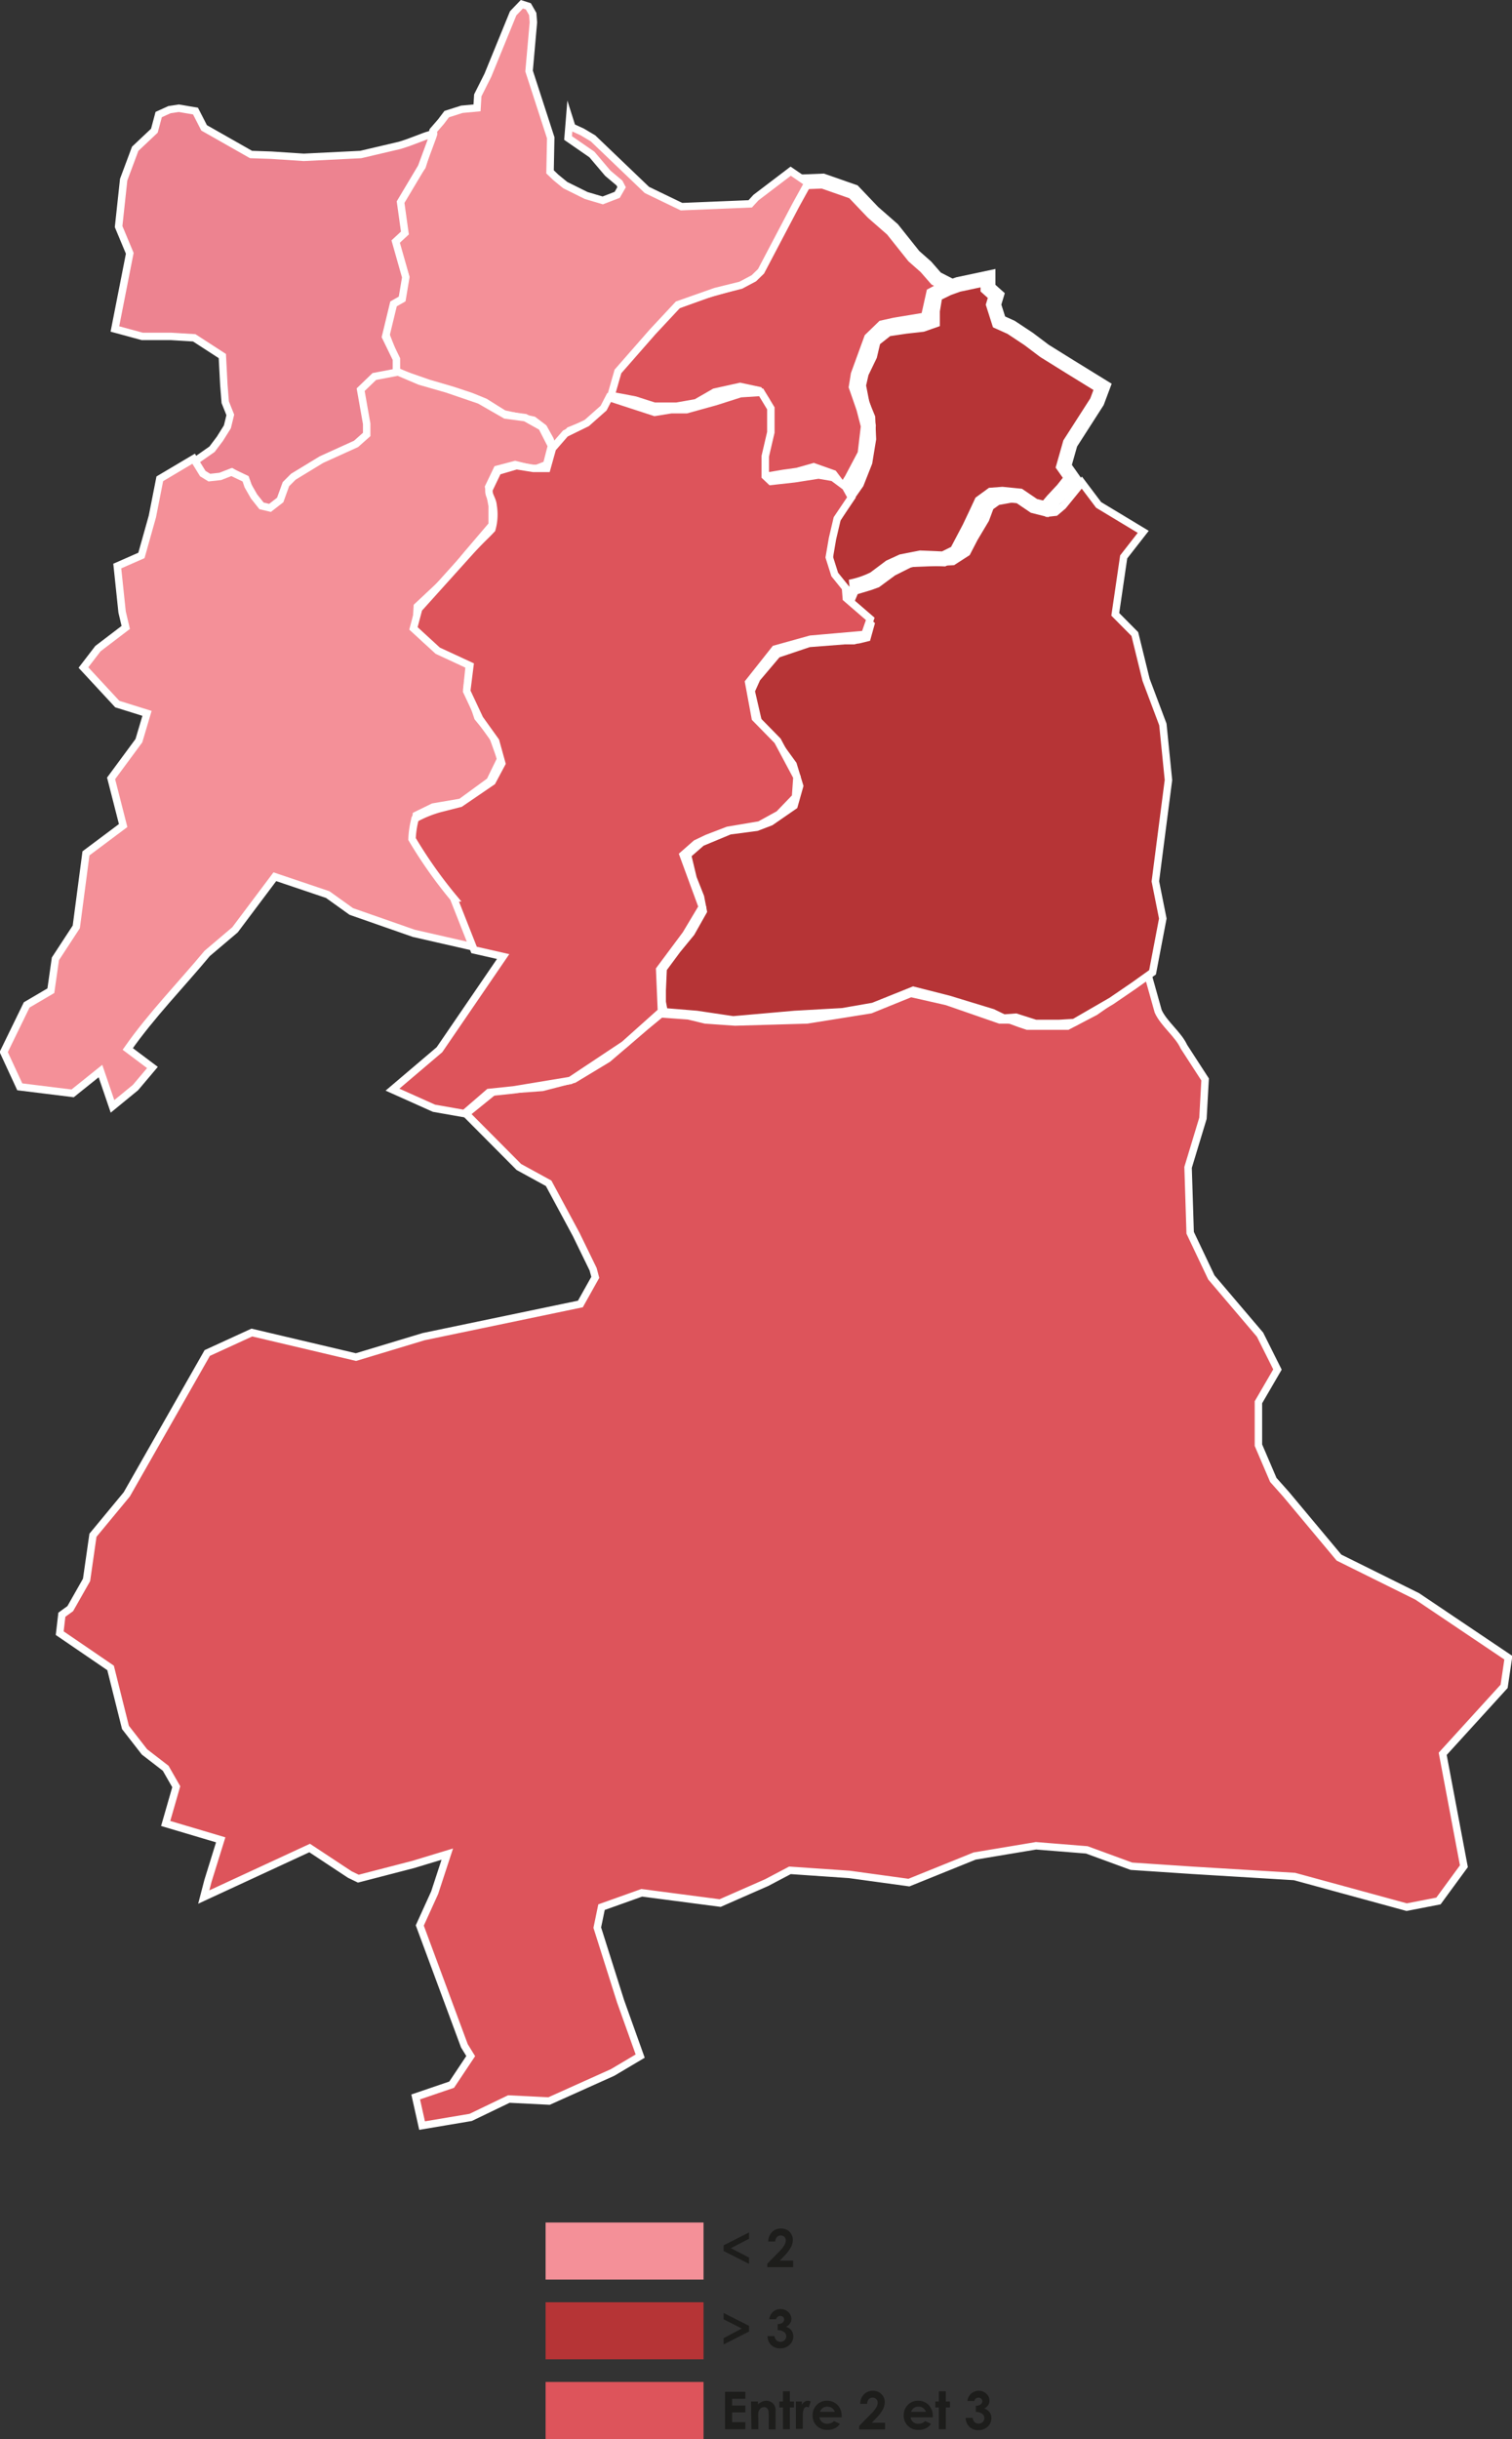 <?xml version="1.0" encoding="UTF-8"?> <svg xmlns="http://www.w3.org/2000/svg" id="Calque_2" data-name="Calque 2" viewBox="0 0 203.33 327.85"><rect x="0" y="0" width="203.33" height="327.85" fill="#333333" stroke="none"/><path d="M412.93,131.05,405.81,136l-3.7,1.93H396.7c-2.93-.94-1.67-.83-3.7-.83l-7.12-2.47-4.85-1.1-5.41,2.2-8.54,1.37-9.68.28-4-.28-2.27-.55-3.71-.27-2,1.65-5.13,4.39-4.55,2.75-4.27,1.1-3.71.27-2.84.28-3.7,3,7.11,7.15,4,2.19,3.7,6.87,2.28,4.68.29,1.09-2,3.58-21.07,4.39-9.11,2.75-14-3.3-6,2.75-10.82,19-4.55,5.5-.86,6L268,216.23l-1.13.82-.29,2.48,6.84,4.67,2,8,2.56,3.29,2.85,2.2,1.42,2.48-1.42,4.94,7.4,2.2-1.71,5.5-.57,2.19,14.24-6.59,5.41,3.57,1.14.55,7.41-1.92,4.55-1.38L317,254.42l-2,4.4L321,275l.85,1.38-2.56,3.84-4.84,1.65.85,3.85,6.55-1.1,5.13-2.47,5.41.27,8.54-3.84,3.71-2.2L342,269l-3.13-9.89.57-2.75,5.41-1.93,10.54,1.38,6.26-2.75,3.13-1.65,8,.55,8,1.1,8.83-3.57,8.26-1.38,6.83.55,6,2.2,8.26.55,13.67.83,15.09,4.12,4.27-.83,3.42-4.67-2.85-15.11,8.26-9.07.57-3.85-12.25-8.24-10.53-5.22-7.12-8.52-1.71-1.92-2-4.67v-5.77l2.56-4.4L428,179.41l-6.55-7.7-2.85-6-.28-8.79,2-6.6.29-5.22-2.85-4.4c-.75-1.66-2.71-3.09-3.46-4.76Z" transform="translate(-258.55 0)" fill="#dd545b" fill-rule="evenodd"></path><path d="M412.93,131.05,405.81,136l-3.7,1.93H396.7c-2.93-.94-1.67-.83-3.7-.83l-7.12-2.47-4.84-1.1-5.42,2.2-8.54,1.37-9.68.28-4-.28-2.27-.55-3.71-.27-2,1.65-5.13,4.39-4.55,2.75-4.27,1.1-3.71.27-2.84.28-3.7,3,7.11,7.15,4,2.19,3.7,6.87,2.28,4.68.29,1.09-2,3.58-21.07,4.39-9.11,2.75-14-3.3-6,2.75-10.82,19-4.55,5.5-.86,6L268,216.23l-1.13.82-.29,2.48,6.84,4.67,2,8,2.56,3.29,2.85,2.2,1.42,2.48-1.42,4.94,7.4,2.2-1.71,5.5-.57,2.19,14.24-6.59,5.41,3.57,1.14.55,7.41-1.92,4.55-1.38L317,254.42l-2,4.4L321,275l.85,1.38-2.56,3.84-4.84,1.65.86,3.85,6.54-1.1,5.13-2.47,5.41.27,8.54-3.84,3.71-2.2L342,269l-3.13-9.89.57-2.75,5.41-1.93,10.54,1.38,6.26-2.75,3.13-1.65,8,.55,8,1.1,8.83-3.57,8.26-1.38,6.83.55,6,2.2,8.26.55,13.67.83,15.09,4.12,4.27-.83,3.42-4.67-2.85-15.11,8.26-9.07.57-3.85-12.25-8.24-10.53-5.22-7.12-8.52-1.71-1.92-2-4.67v-5.77l2.56-4.4L428,179.41l-6.55-7.7-2.85-6-.28-8.79,2-6.6.29-5.22-2.85-4.4c-.75-1.66-2.71-3.09-3.46-4.76Z" transform="translate(-258.55 0)" fill="none" stroke="#fff" stroke-miterlimit="8"></path><path d="M413.54,130.7l1.38-7.23-1-5,1.76-13.62-.75-7.47-2.26-6-1.51-6.15-2.63-2.65,1.13-7.72,2.63-3.37-6-3.62-2.26-3L403.12,66,401.49,68l-1,.85-1.13.12-1.88-1.57-2.13-.48-2.64.48-1,.72-.63,1.69-1.51,2.53-1,1.93-1.88,1.21-2.51.12-3.14.12-2.39,1.2-2.13,1.57-1,.36-2,.6-.76,1.81,2.89,2.66-.5,1.8L374,86c-.21,0-.63.12-.63.12h-1.25l-4.77.37-4.27,1.44-2.76,3.26-.76,1.69,1,4.34,2.89,3.13,1.75,2.41.88,2.89-.75,2.66-3.14,2.17-1.88.72-3.64.48-3.77,1.57L351,114.91l.75,3.13,1,2.53.37,1.93-1.63,2.89-1.88,2.29-1.88,2.54-.13,2.89v1.57l.25,1.32,4.39.36,4.9.73,8.28-.73,6.41-.36,4.14-.72,5.4-2.17,4.76,1.21,5.9,1.8,1.51.73,1.63-.12,2.64.84H401l2-.12,5-2.89,3-2.05Z" transform="translate(-258.55 0)" fill="#b63436" fill-rule="evenodd"></path><path d="M413.54,130.7l1.38-7.23-1-5,1.76-13.62-.75-7.47-2.26-6-1.51-6.15-2.63-2.65,1.13-7.72,2.63-3.37-6-3.62-2.26-3L403.12,66,401.49,68l-1,.85-1.13.12-1.88-1.57-2.13-.48-2.64.48-1,.72-.63,1.69-1.51,2.53-1,1.93-1.88,1.21-2.51.12-3.14.12-2.39,1.2-2.13,1.57-1,.36-2,.6-.76,1.81,2.89,2.66-.5,1.8L374,86c-.21,0-.63.12-.63.12h-1.25l-4.77.37-4.27,1.44-2.76,3.26-.76,1.69,1,4.34,2.89,3.13,1.75,2.41.88,2.89-.75,2.66-3.14,2.17-1.88.72-3.64.48-3.77,1.57L351,114.91l.75,3.13,1,2.53.37,1.93-1.63,2.89-1.88,2.29-1.88,2.54-.13,2.89v1.57l.25,1.32,4.39.36,4.9.73,8.28-.73,6.41-.36,4.14-.72,5.4-2.17,4.76,1.21,5.9,1.8,1.51.73,1.63-.12,2.64.84H401l2-.12,5-2.89,3-2.05Z" transform="translate(-258.55 0)" fill="none" stroke="#fff" stroke-miterlimit="8"></path><path d="M402.72,64.26l-1.12-1.59.87-3.06,3.6-5.61.75-2-4.35-2.68L399,47.16l-2.11-1.59L394.52,44l-1.62-.73-.74-2.32.37-1.22-1.12-1V37.39l-4,.85-1.36.49-1.74.85-.37,2.2v1.35l-1.37.48-2.24.25-2.48.37L376,45.69l-.49,2.08-1.12,2.32L374,51.8l.5,2.56.75,1.83.12,2.81-.5,3.06-1.11,2.81-1.62,2.32-1.61,2.56-.75,2.32-.25,3.3.62,2.08.38,1.22,1.61,1.59.75-1.35a12.41,12.41,0,0,0,3.23-1.1l2.11-1.59,1.61-.73,2.49-.49,3.11.13,1.74-.86,1.74-3.3.87-1.83.74-1.59,1.37-1,1.45-.11,2.28.23L397.59,68l1.59.4.93-1.1,1.37-1.47Z" transform="translate(-258.55 0)" fill="#b63436" fill-rule="evenodd"></path><path d="M402.72,64.26l-1.12-1.59.87-3.06,3.6-5.61.75-2-4.35-2.68L399,47.16l-2.11-1.59L394.52,44l-1.62-.73-.74-2.32.37-1.22-1.12-1V37.39l-4,.85-1.36.49-1.74.85-.37,2.2v1.35l-1.37.48-2.24.25-2.48.37L376,45.69l-.49,2.08-1.12,2.32L374,51.8l.5,2.56.75,1.83.12,2.81-.5,3.06-1.11,2.81-1.62,2.32-1.61,2.56-.75,2.32-.25,3.3.62,2.08.38,1.22,1.61,1.59.75-1.35a12.41,12.41,0,0,0,3.23-1.1l2.11-1.58,1.61-.74,2.49-.49,3.11.13,1.74-.86,1.74-3.3.87-1.83.74-1.59,1.37-1,1.45-.11,2.28.23L397.59,68l1.59.4.93-1.1,1.37-1.47Z" transform="translate(-258.55 0)" fill="none" stroke="#fff" stroke-miterlimit="8" stroke-width="2"></path><polygon points="113.4 66.27 111.77 64.11 109.4 63.27 107.28 63.87 105.53 64.11 103.4 64.47 102.16 64.11 101.78 61.59 102.41 59.3 102.9 57.62 102.9 55.7 102.53 54.02 101.78 52.94 99.53 52.45 96.28 53.18 93.78 54.62 91.04 55.1 87.91 55.1 85.29 54.26 83.42 53.9 82.04 53.66 81.17 53.18 82.42 49.45 85.67 45.85 87.54 43.44 90.54 40.68 94.78 39.12 98.66 38.03 101.41 36.35 103.4 32.39 104.78 29.86 106.03 27.46 106.4 26.38 107.65 24.46 110.65 24.34 114.77 25.78 117.4 28.54 120.02 30.83 122.89 34.43 124.52 35.87 125.89 37.44 127.76 38.4 125.52 39.6 124.77 42.96 120.39 43.68 118.77 44.04 117.15 45.61 115.4 50.41 115.15 51.98 116.15 54.86 116.77 57.26 116.32 61.07 114.52 64.47 113.4 66.27" fill="#dd545b" fill-rule="evenodd"></polygon><polygon points="113.4 66.28 111.77 64.11 109.4 63.27 107.28 63.87 105.53 64.11 103.4 64.47 102.16 64.11 101.78 61.59 102.41 59.3 102.9 57.62 102.9 55.7 102.53 54.02 101.78 52.94 99.53 52.46 96.28 53.18 93.78 54.62 91.04 55.1 87.91 55.1 85.29 54.26 83.42 53.9 82.04 53.66 81.17 53.18 82.42 49.45 85.67 45.85 87.54 43.44 90.54 40.68 94.78 39.12 98.66 38.04 101.41 36.35 103.4 32.39 104.78 29.86 106.03 27.46 106.4 26.38 107.65 24.46 110.65 24.34 114.77 25.78 117.4 28.54 120.02 30.83 122.89 34.43 124.52 35.87 125.89 37.44 127.76 38.4 125.52 39.6 124.77 42.96 120.39 43.68 118.77 44.04 117.15 45.61 115.4 50.41 115.15 51.98 116.15 54.86 116.77 57.26 116.32 61.07 114.52 64.47 113.4 66.28" fill="none" stroke="#fff" stroke-miterlimit="8" stroke-width="2"></polygon><polygon points="82.03 53.67 83.1 49.93 87.77 44.6 91.17 40.96 96.22 39.18 99.62 38.34 101.37 37.41 102.34 36.47 107.01 27.59 108.66 24.6 106.33 23.01 101.66 26.56 100.89 27.4 91.65 27.78 86.99 25.53 79.75 18.6 78.29 17.73 76.91 17.1 76.59 16.09 76.39 18.55 79.6 20.77 81.74 23.29 83.3 24.6 83.59 25.16 83 26.19 81.06 26.94 78.83 26.28 76.01 24.88 74.75 23.85 73.97 23.1 74.06 18.52 71.15 9.55 71.73 3 71.64 1.88 71.05 0.85 70.18 0.57 69.01 1.79 65.61 10.11 64.25 12.82 64.15 14.5 62.11 14.69 60.07 15.34 59.29 16.37 58.23 17.59 56.77 22.36 55.02 24.69 53.66 27.12 54.05 29.74 54.34 30.96 52.98 32.27 53.85 34.88 54.53 37.22 53.85 40.02 52.59 41.05 51.81 44.79 52.98 47.78 53.07 49.93 57.64 51.52 60.85 52.46 63.38 53.3 65.22 54.05 67.75 55.64 71.73 56.48 73.09 57.51 73.97 59.09 74.36 60.22 76.59 57.88 79.6 56.66 80.96 55.36 82.03 53.67" fill="#f49098" fill-rule="evenodd"></polygon><polygon points="82.03 53.67 83.1 49.93 87.77 44.6 91.17 40.96 96.22 39.18 99.62 38.34 101.37 37.41 102.34 36.47 107.01 27.59 108.66 24.6 106.33 23.01 101.66 26.56 100.89 27.4 91.65 27.78 86.99 25.53 79.75 18.6 78.29 17.73 76.91 17.1 76.59 16.09 76.39 18.55 79.6 20.77 81.74 23.29 83.3 24.6 83.59 25.16 83 26.19 81.06 26.94 78.83 26.28 76.01 24.88 74.75 23.85 73.97 23.1 74.06 18.52 71.15 9.55 71.73 3 71.64 1.88 71.05 0.85 70.18 0.57 69.01 1.79 65.61 10.11 64.25 12.82 64.15 14.5 62.11 14.69 60.07 15.34 59.29 16.37 58.23 17.59 56.77 22.36 55.02 24.69 53.66 27.12 54.05 29.74 54.34 30.96 52.98 32.27 53.85 34.88 54.53 37.22 53.85 40.02 52.59 41.05 51.81 44.79 52.98 47.78 53.07 49.93 57.64 51.52 60.85 52.46 63.38 53.3 65.22 54.05 67.75 55.64 71.73 56.48 73.09 57.51 73.97 59.09 74.36 60.22 76.59 57.88 79.6 56.66 80.96 55.36 82.03 53.67" fill="none" stroke="#fff" stroke-miterlimit="8"></polygon><path d="M311.86,50.34V48.27l-1.46-3,1.07-4.42,1.16-.66.49-2.92-1.36-4.8L313,31.32l-.58-4.15,2.81-4.71,1.46-3.95c.24-.8.34-.55-.39-.38s-2.31.91-4,1.41l-5.24,1.23-7.66.38-4.37-.29-2.72-.09-5.14-2.92L286,17.19l-1.16-2.26-2.24-.38-1.26.19-1.45.66-.58,2.17L276.73,20l-1.55,4.15-.68,6.31L276,34.05,274,44.22l3.68,1h3.88l3.11.19,3.78,2.45.2,3.86.19,2.35.68,1.7-.39,1.6-1,1.6-1.06,1.41-2.43,1.7,1.65,2.35,1.84-.09,1.65-.85,1.94,1.32.88,2.35,1.55,1.42,1.94-.76,1.16-2.63,1.75-1.32L301.57,62l5.82-2.54.88-1.51-.59-3-.48-2.54,1.75-1.6Z" transform="translate(-258.55 0)" fill="#ed8390" fill-rule="evenodd"></path><path d="M311.86,50.34V48.27l-1.46-3,1.07-4.42,1.16-.66.49-2.92-1.36-4.8L313,31.32l-.58-4.15,2.81-4.71,1.46-3.95c.24-.8.34-.55-.39-.38s-2.31.91-4,1.41l-5.24,1.23-7.66.38-4.37-.29-2.72-.09-5.14-2.92L286,17.19l-1.16-2.26-2.24-.38-1.26.19-1.45.66-.58,2.17L276.73,20l-1.55,4.15-.68,6.31L276,34.05,274,44.22l3.68,1h3.88l3.11.19,3.78,2.45.2,3.86.19,2.35.68,1.7-.39,1.6-1,1.6-1.06,1.41-2.43,1.7,1.65,2.35,1.84-.09,1.65-.85,1.94,1.32.88,2.35,1.55,1.42,1.94-.76,1.16-2.63,1.75-1.32L301.57,62l5.82-2.54.88-1.51-.59-3-.48-2.54,1.75-1.6Z" transform="translate(-258.55 0)" fill="none" stroke="#fff" stroke-miterlimit="8"></path><path d="M322.49,127.35l-2.76-6.66-2.6-3.49-1.79-2.38-1.14-2.54.33-2.69,2.27-1.11,3.74-.64,3.9-2.85,1.46-3-1.14-3.17-1.95-2.38L322.33,95l-1-2.38.33-3.17-4.07-2.22c-1.85-1.31-1.26-.76-1.95-1.43l-1.13-1.58.16-2.7,4.06-3.8,2.6-3.17,3.41-4V68l-.48-2.53,1.14-2.38,2.43-.64,2.6.64,1.63-.64.65-2.53-1.3-2.54-2.23-1.24-2.65-.35-3.48-2-4.39-1.5L315,51.24,312.09,50l-3.2.61-1.84,1.77.81,4.59v1.43l-1.43,1.27-4.65,2.11L298,64.08l-1,1-.77,2.13-1.37,1.06L293.72,68l-1-1.26-.82-1.43-.32-.95-1.9-.91-1.51.59-1.47.16-.88-.54-1.23-2-4.55,2.7-1,5.07-1.47,5.23-3.25,1.43.65,6.18.49,2.07-3.74,2.85-1.95,2.54,4.55,4.91,4,1.25-1.09,3.67-3.74,5.07,1.62,6.34-5,3.74-1.3,9.88-2.81,4.3-.61,4.28-3.25,1.91-3.09,6.34,2.16,4.67,7.11.88,3.74-3,1.62,4.75,3.09-2.53,2.28-2.7L275.73,141c3.19-4.55,7.12-8.56,10.68-12.84l3.74-3.17,5.36-7.14,7.11,2.4,3.17,2.27,8.41,2.94Z" transform="translate(-258.55 0)" fill="#f49098" fill-rule="evenodd"></path><path d="M322.49,127.35l-2.76-6.66-2.6-3.49-1.79-2.38-1.14-2.54.33-2.69,2.27-1.11,3.74-.64,3.9-2.85,1.46-3-1.14-3.17-1.95-2.38L322.33,95l-1-2.38.33-3.17-4.07-2.22c-1.85-1.31-1.26-.76-1.95-1.43l-1.13-1.58.16-2.7,4.06-3.8,2.6-3.17,3.41-4V68l-.48-2.53,1.14-2.38,2.43-.64,2.6.64,1.63-.64.65-2.53-1.3-2.54-2.23-1.24-2.65-.35-3.48-2-4.39-1.5L315,51.24,312.09,50l-3.2.61-1.84,1.77.81,4.59v1.43l-1.43,1.27-4.65,2.11L298,64.08l-1,1-.77,2.13-1.37,1.06L293.72,68l-1-1.26-.82-1.43-.32-.95-1.9-.91-1.51.59-1.47.16-.88-.54-1.23-2-4.55,2.7-1,5.07-1.47,5.23-3.25,1.43.65,6.18.49,2.07-3.74,2.85-1.95,2.54,4.55,4.91,4,1.25-1.09,3.67-3.74,5.07,1.62,6.34-5,3.74-1.3,9.88-2.81,4.3-.61,4.28-3.25,1.91-3.09,6.34,2.16,4.67,7.11.88,3.74-3,1.62,4.75,3.09-2.53,2.28-2.7L275.73,141c3.19-4.55,7.12-8.56,10.68-12.84l3.74-3.17,5.36-7.14,7.11,2.4,3.17,2.27,8.41,2.94Z" transform="translate(-258.55 0)" fill="none" stroke="#fff" stroke-miterlimit="8"></path><path d="M321,149.69l-4.09-.72-5.58-2.5,6.32-5.37,8.56-12.52-3.91-.89-2.76-7a61.45,61.45,0,0,1-5.58-7.91,12.19,12.19,0,0,1,.35-2.47c.08-.46.06-.26.17-.33a15.51,15.51,0,0,1,3.17-1.28l2.79-.71,4.29-2.93,1.3-2.44-.83-3-2.15-3-1.74-3.71.43-3.44-4.32-2-3.27-3,.7-2.64L321.9,74c1.65-1.78,1.86-1.86,2.79-2.87a7.13,7.13,0,0,0,.17-3.16c-.06-.9-.7-1.42-.53-2.21l1.16-2.42L328,62.6l2.26.36h1.83l.75-2.69,1.74-2,2.88-1.41,2.26-2,.74-1.43,6.13,2,2.23-.36h2.05l3.9-1.08,3.35-1.07,2.79-.18,1.3,2.15v3.22l-.75,3.22V64l.75.71,3.16-.35,3.26-.51,1.94.33,1.68,1.25.8,1.44-1.92,2.85-.63,2.68-.43,2.51.73,2.31,1.45,1.8.11,1.39,3.22,2.78-.73,2.09-7.3.64-4.78,1.33-3.54,4.47.89,4.8,3,3.06,1.07,2,1.53,2.87-.19,2.69-2.23,2.32-2.6,1.43-4.27.72-2.79,1.07-1.49.71-1.73,1.52,2.57,7-2.2,3.68-3.53,4.74.24,5.62-5,4.47-7.25,4.82-7.62,1.26-3.34.35Z" transform="translate(-258.55 0)" fill="#dd545b" fill-rule="evenodd"></path><path d="M321,149.69l-4.09-.72-5.58-2.5,6.32-5.37,8.56-12.52-3.91-.89-2.76-7a61.45,61.45,0,0,1-5.58-7.91,12.19,12.19,0,0,1,.35-2.47c.08-.46.06-.26.17-.33a15.51,15.51,0,0,1,3.17-1.28l2.79-.71,4.29-2.93,1.3-2.44-.83-3-2.15-3-1.74-3.71.43-3.44-4.32-2-3.27-3,.7-2.64L321.9,74c1.65-1.78,1.86-1.86,2.79-2.87a7.13,7.13,0,0,0,.17-3.16c-.06-.9-.7-1.42-.53-2.21l1.16-2.42L328,62.6l2.26.36h1.83l.75-2.69,1.74-2,2.88-1.41,2.26-2,.74-1.43,6.13,2,2.23-.36h2.05l3.9-1.08,3.35-1.07,2.79-.18,1.3,2.15v3.22l-.75,3.22V64l.75.71,3.16-.35,3.26-.51,1.94.33,1.68,1.25.8,1.44-1.92,2.85-.63,2.68-.43,2.51.73,2.31,1.45,1.8.11,1.39,3.22,2.78-.73,2.09-7.3.64-4.78,1.33-3.54,4.47.89,4.8,3,3.06,1.07,2,1.53,2.87-.19,2.69-2.23,2.32-2.6,1.43-4.27.72-2.79,1.07-1.49.71-1.73,1.52,2.57,7-2.2,3.68-3.53,4.74.24,5.62-5,4.47-7.25,4.82-7.62,1.26-3.34.35Z" transform="translate(-258.55 0)" fill="none" stroke="#fff" stroke-miterlimit="8"></path><rect x="73.37" y="298.75" width="21.24" height="7.67" fill="#f49098"></rect><rect x="73.37" y="309.47" width="21.24" height="7.67" fill="#b63436"></rect><rect x="73.37" y="320.18" width="21.24" height="7.67" fill="#dd545b"></rect><path d="M359.28,303.46v.85l-3.42-1.73v-.76l3.42-1.74v.85l-2.44,1.27Z" transform="translate(-258.55 0)" fill="#1d1d1b"></path><path d="M362.8,301.3h-.93a1.8,1.8,0,0,1,.51-1.28,1.64,1.64,0,0,1,1.21-.46,1.62,1.62,0,0,1,.81.19,1.44,1.44,0,0,1,.56.56,1.46,1.46,0,0,1,.21.74,2.18,2.18,0,0,1-.25,1,5.19,5.19,0,0,1-.94,1.22l-.56.6h1.79v.88h-3.48v-.46l1.55-1.58a4.28,4.28,0,0,0,.75-.92,1.29,1.29,0,0,0,.19-.63.65.65,0,0,0-.19-.48.68.68,0,0,0-.5-.19.65.65,0,0,0-.51.23A.93.93,0,0,0,362.8,301.3Z" transform="translate(-258.55 0)" fill="#1d1d1b"></path><path d="M355.86,311.76v-.85l3.42,1.73v.76l-3.42,1.74v-.85L358.3,313Z" transform="translate(-258.55 0)" fill="#1d1d1b"></path><path d="M362.91,311.75H362a1.51,1.51,0,0,1,1.55-1.37,1.44,1.44,0,0,1,1,.4,1.23,1.23,0,0,1,.42.93,1,1,0,0,1-.19.61,1.24,1.24,0,0,1-.53.45,1.32,1.32,0,0,1,.72.48,1.28,1.28,0,0,1,.26.8,1.51,1.51,0,0,1-.5,1.14,1.78,1.78,0,0,1-1.27.48,1.65,1.65,0,0,1-1.2-.45,1.7,1.7,0,0,1-.5-1.2h.94a1,1,0,0,0,.28.58.78.78,0,0,0,.53.19.76.76,0,0,0,.55-.22.69.69,0,0,0,.22-.53.72.72,0,0,0-.29-.57,1.42,1.42,0,0,0-.86-.25v-.82a1.42,1.42,0,0,0,.51-.1.84.84,0,0,0,.27-.22.58.58,0,0,0,.09-.3.46.46,0,0,0-.14-.34.59.59,0,0,0-.75,0A.62.62,0,0,0,362.91,311.75Z" transform="translate(-258.55 0)" fill="#1d1d1b"></path><path d="M356.05,321.5h2.74v.94H357v.91h1.79v.92H357v1.32h1.79v.94h-2.74Z" transform="translate(-258.55 0)" fill="#1d1d1b"></path><path d="M359.55,322.81h.93v.38a2.38,2.38,0,0,1,.58-.37,1.4,1.4,0,0,1,.53-.11,1.28,1.28,0,0,1,.94.39,1.35,1.35,0,0,1,.32,1v2.46h-.92V324.9a4,4,0,0,0-.06-.88.55.55,0,0,0-.58-.45.65.65,0,0,0-.48.19.94.94,0,0,0-.28.52,3.79,3.79,0,0,0,0,.76v1.49h-.93Z" transform="translate(-258.55 0)" fill="#1d1d1b"></path><path d="M363.84,321.44h.93v1.37h.55v.8h-.55v2.92h-.93v-2.92h-.48v-.8h.48Z" transform="translate(-258.55 0)" fill="#1d1d1b"></path><path d="M365.58,322.81h.8v.47a.92.92,0,0,1,.35-.42.8.8,0,0,1,.47-.15.94.94,0,0,1,.38.1l-.29.8a.72.72,0,0,0-.27-.08.44.44,0,0,0-.37.27,2.61,2.61,0,0,0-.14,1v1.69h-.93Z" transform="translate(-258.55 0)" fill="#1d1d1b"></path><path d="M371.75,324.94h-3a1,1,0,0,0,.35.63,1,1,0,0,0,.71.23,1.25,1.25,0,0,0,.9-.36l.79.37a1.83,1.83,0,0,1-.7.61,2.15,2.15,0,0,1-1,.2,1.9,1.9,0,0,1-1.42-.55,1.87,1.87,0,0,1-.55-1.38,1.94,1.94,0,0,1,.54-1.41,1.85,1.85,0,0,1,1.38-.57,1.9,1.9,0,0,1,1.43.57,2,2,0,0,1,.55,1.48Zm-.94-.74a.94.94,0,0,0-.36-.5,1.05,1.05,0,0,0-.63-.2,1,1,0,0,0-1,.7Z" transform="translate(-258.55 0)" fill="#1d1d1b"></path><path d="M375.16,323.12h-.93a1.8,1.8,0,0,1,.51-1.28,1.65,1.65,0,0,1,1.21-.47,1.62,1.62,0,0,1,.81.2,1.52,1.52,0,0,1,.77,1.29,2.22,2.22,0,0,1-.25,1,5.19,5.19,0,0,1-.94,1.22l-.56.59h1.79v.89h-3.48v-.46l1.55-1.59a4.28,4.28,0,0,0,.75-.91,1.29,1.29,0,0,0,.19-.63.65.65,0,0,0-.19-.48.71.71,0,0,0-1,0A.93.93,0,0,0,375.16,323.12Z" transform="translate(-258.55 0)" fill="#1d1d1b"></path><path d="M384,324.94h-3a1,1,0,0,0,.35.63,1,1,0,0,0,.71.23,1.25,1.25,0,0,0,.9-.36l.79.37a1.83,1.83,0,0,1-.7.61,2.15,2.15,0,0,1-1,.2,1.9,1.9,0,0,1-1.42-.55,1.87,1.87,0,0,1-.55-1.38,1.94,1.94,0,0,1,.54-1.41,1.85,1.85,0,0,1,1.38-.57,1.9,1.9,0,0,1,1.43.57,2,2,0,0,1,.55,1.48Zm-.94-.74a.94.94,0,0,0-.36-.5,1.05,1.05,0,0,0-.63-.2,1,1,0,0,0-1,.7Z" transform="translate(-258.55 0)" fill="#1d1d1b"></path><path d="M384.81,321.44h.93v1.37h.55v.8h-.55v2.92h-.93v-2.92h-.48v-.8h.48Z" transform="translate(-258.55 0)" fill="#1d1d1b"></path><path d="M389.57,322.74h-.92a1.45,1.45,0,0,1,.4-.89,1.52,1.52,0,0,1,1.15-.48,1.44,1.44,0,0,1,1,.4,1.22,1.22,0,0,1,.41.93,1.09,1.09,0,0,1-.18.61,1.24,1.24,0,0,1-.53.45,1.36,1.36,0,0,1,.72.48,1.27,1.27,0,0,1,.25.8,1.5,1.5,0,0,1-.49,1.14,1.78,1.78,0,0,1-1.28.48,1.65,1.65,0,0,1-1.19-.45,1.7,1.7,0,0,1-.5-1.2h.94a1,1,0,0,0,.27.58.81.81,0,0,0,.54.19.78.78,0,0,0,.55-.22.72.72,0,0,0-.08-1.1,1.36,1.36,0,0,0-.85-.25v-.82a1.42,1.42,0,0,0,.51-.1.71.71,0,0,0,.26-.22.51.51,0,0,0,.1-.3.43.43,0,0,0-.15-.34.51.51,0,0,0-.37-.14.62.62,0,0,0-.37.13A.57.57,0,0,0,389.57,322.74Z" transform="translate(-258.55 0)" fill="#1d1d1b"></path></svg> 